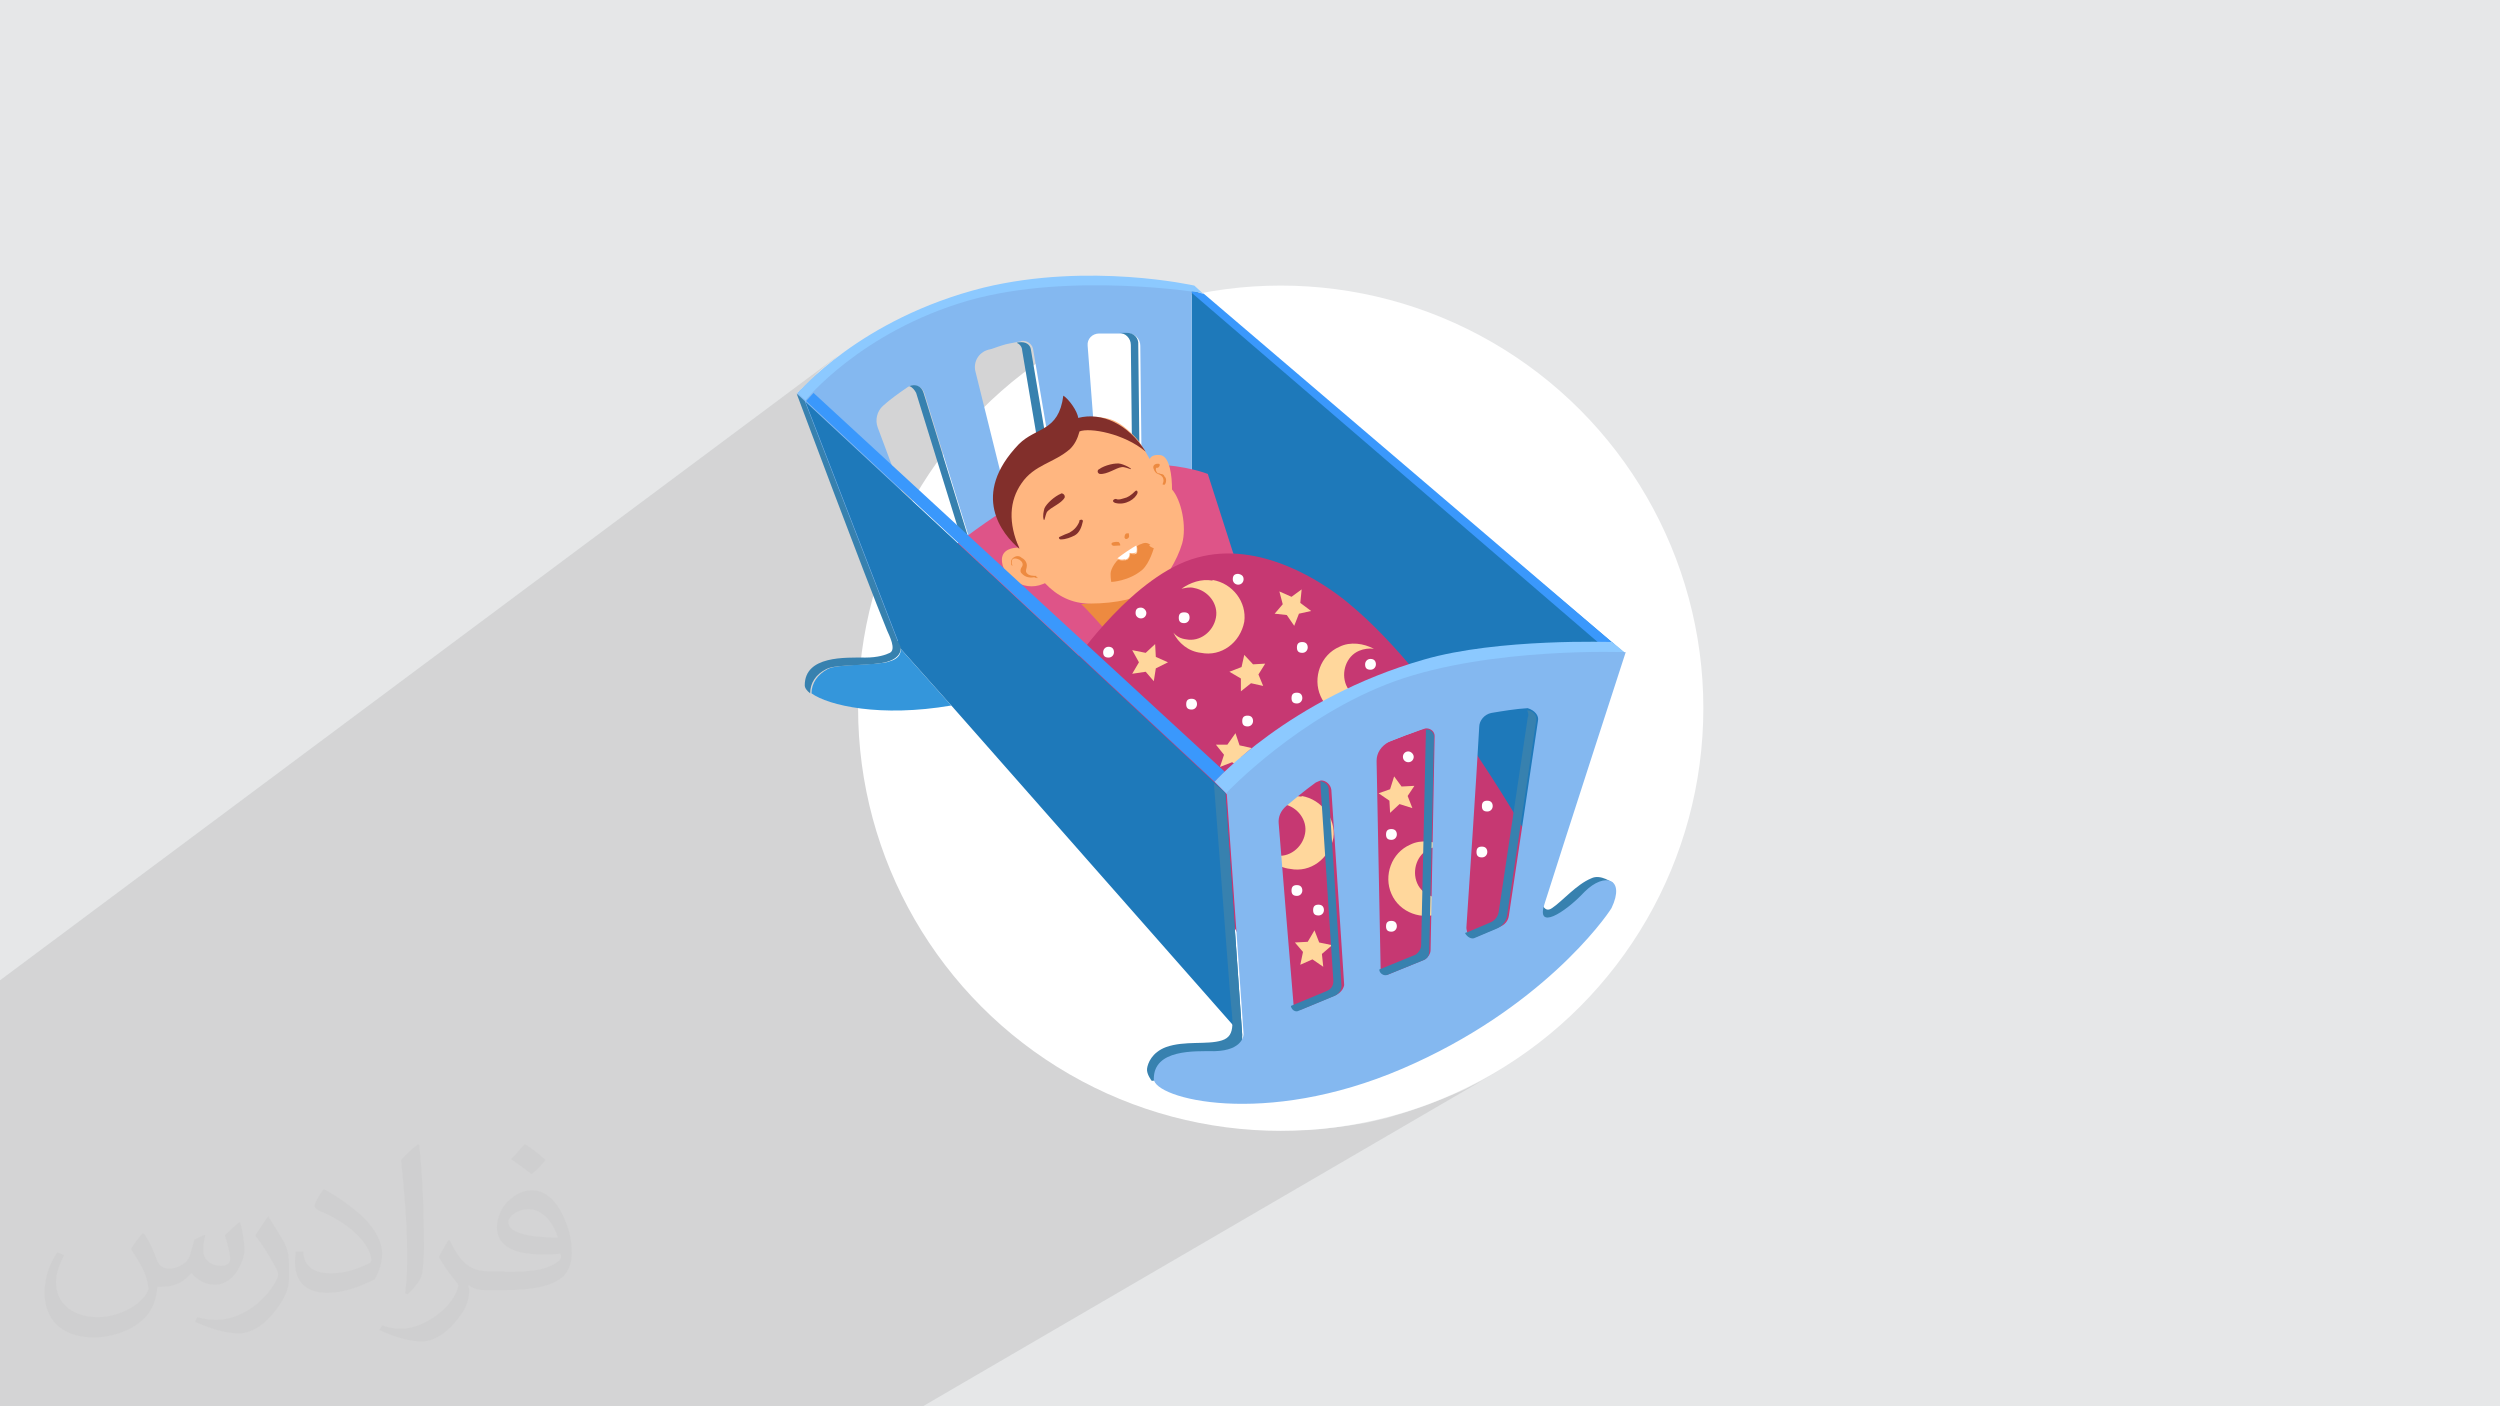 <?xml version="1.0" encoding="UTF-8"?>
<!DOCTYPE svg PUBLIC "-//W3C//DTD SVG 1.1//EN" "http://www.w3.org/Graphics/SVG/1.1/DTD/svg11.dtd">
<!-- Creator: CorelDRAW 2017 -->
<svg xmlns="http://www.w3.org/2000/svg" xml:space="preserve" width="3.703in" height="2.083in" version="1.1" style="shape-rendering:geometricPrecision; text-rendering:geometricPrecision; image-rendering:optimizeQuality; fill-rule:evenodd; clip-rule:evenodd"
viewBox="0 0 3703 2083"
 xmlns:xlink="http://www.w3.org/1999/xlink"
 xmlns:xodm="http://www.corel.com/coreldraw/odm/2003">
 <defs>
  <style type="text/css">
   <![CDATA[
    .fil4 {fill:#1E79BA}
    .fil15 {fill:#3496DB}
    .fil7 {fill:#3781AF}
    .fil5 {fill:#3A98FC}
    .fil12 {fill:#822F2B}
    .fil6 {fill:#84B8F0}
    .fil8 {fill:#8CC9FF}
    .fil13 {fill:#C63872}
    .fil9 {fill:#DE5488}
    .fil0 {fill:#E6E7E8}
    .fil10 {fill:#ED8A40}
    .fil11 {fill:#FFB680}
    .fil14 {fill:#FFD79C}
    .fil3 {fill:white}
    .fil2 {fill:#373435;fill-opacity:0.031}
    .fil1 {fill:#373435;fill-opacity:0.102}
   ]]>
  </style>
 </defs>
 <g id="Layer_x0020_1">
  <polygon class="fil0" points="0,0 3703,0 3703,2083 0,2083 "/>
  <polygon class="fil1" points="1048,2083 1047,2083 1042,2083 1041,2083 1041,2083 1040,2083 1032,2083 1031,2083 1031,2083 1019,2083 1014,2083 1013,2083 1012,2083 1008,2083 1008,2083 1007,2083 1006,2083 1001,2083 1000,2083 998,2083 991,2083 975,2083 975,2083 975,2083 964,2083 961,2083 954,2083 953,2083 951,2083 939,2083 938,2083 936,2083 934,2083 934,2083 933,2083 928,2083 922,2083 921,2083 912,2083 912,2083 909,2083 908,2083 894,2083 890,2083 883,2083 882,2083 870,2083 868,2083 864,2083 860,2083 859,2083 858,2083 849,2083 841,2083 835,2083 828,2083 819,2083 804,2083 804,2083 797,2083 781,2083 781,2083 781,2083 779,2083 777,2083 774,2083 758,2083 756,2083 753,2083 750,2083 747,2083 715,2083 713,2083 709,2083 707,2083 694,2083 688,2083 687,2083 681,2083 675,2083 667,2083 656,2083 650,2083 644,2083 636,2083 630,2083 629,2083 628,2083 622,2083 611,2083 608,2083 601,2083 599,2083 594,2083 593,2083 590,2083 586,2083 579,2083 578,2083 571,2083 565,2083 560,2083 556,2083 553,2083 551,2083 534,2083 533,2083 532,2083 530,2083 518,2083 509,2083 509,2083 502,2083 501,2083 501,2083 499,2083 486,2083 486,2083 434,2083 415,2083 413,2083 412,2083 404,2083 398,2083 393,2083 378,2083 376,2083 370,2083 368,2083 352,2083 348,2083 345,2083 344,2083 343,2083 342,2083 326,2083 324,2083 322,2083 321,2083 318,2083 311,2083 309,2083 304,2083 301,2083 301,2083 299,2083 296,2083 294,2083 294,2083 283,2083 277,2083 263,2083 262,2083 242,2083 231,2083 225,2083 225,2083 221,2083 208,2083 205,2083 200,2083 200,2083 198,2083 193,2083 180,2083 180,2083 174,2083 173,2083 167,2083 160,2083 160,2083 150,2083 132,2083 126,2083 110,2083 109,2083 99,2083 96,2083 84,2083 79,2083 74,2083 74,2083 59,2083 58,2083 53,2083 33,2083 30,2083 28,2083 28,2083 24,2083 22,2083 19,2083 12,2083 5,2083 2,2083 2,2083 0,2083 0,2082 0,2082 0,2078 0,2071 0,2066 0,2065 0,2060 0,2057 0,2056 0,2056 0,2045 0,2043 0,2035 0,2034 0,2032 0,2031 0,2021 0,2008 0,2006 0,2000 0,1997 0,1991 0,1989 0,1981 0,1981 0,1977 0,1976 0,1974 0,1973 0,1973 0,1973 0,1973 0,1973 0,1973 0,1973 0,1972 0,1972 0,1972 0,1969 0,1968 0,1968 0,1966 0,1965 0,1965 0,1964 0,1957 0,1956 0,1953 0,1952 0,1951 0,1951 0,1950 0,1949 0,1948 0,1947 0,1946 0,1946 0,1944 0,1943 0,1943 0,1941 0,1941 0,1940 0,1940 0,1940 0,1937 0,1932 0,1932 0,1932 0,1932 0,1925 0,1925 0,1924 0,1922 0,1918 0,1917 0,1917 0,1915 0,1915 0,1914 0,1913 0,1913 0,1913 0,1908 0,1903 0,1903 0,1899 0,1898 0,1898 0,1897 0,1897 0,1896 0,1896 0,1895 0,1895 0,1895 0,1893 0,1893 0,1893 0,1893 0,1892 0,1891 0,1890 0,1890 0,1889 0,1889 0,1887 0,1887 0,1887 0,1886 0,1886 0,1885 0,1885 0,1885 0,1884 0,1884 0,1883 0,1883 0,1883 0,1881 0,1880 0,1880 0,1880 0,1879 0,1878 0,1877 0,1876 0,1876 0,1873 0,1873 0,1873 0,1871 0,1868 0,1867 0,1867 0,1866 0,1866 0,1865 0,1864 0,1864 0,1863 0,1858 0,1855 0,1855 0,1853 0,1852 0,1851 0,1850 0,1849 0,1849 0,1848 0,1848 0,1844 0,1843 0,1838 0,1837 0,1833 0,1833 0,1807 0,1804 0,1802 0,1786 0,1781 0,1771 0,1738 0,1736 0,1733 0,1732 0,1713 0,1711 0,1710 0,1709 0,1695 0,1692 0,1684 0,1678 0,1671 0,1663 0,1648 0,1625 0,1607 0,1607 0,1606 0,1604 0,1603 0,1585 0,1582 0,1581 0,1560 0,1560 0,1560 0,1559 0,1558 0,1506 0,1481 0,1480 0,1478 0,1476 0,1468 0,1461 0,1460 0,1460 0,1456 0,1452 1241,527 1234,533 1226,539 1220,544 1213,550 1208,555 1203,559 1198,563 1240,532 1233,538 1225,544 1219,549 1212,554 1207,559 1202,563 1197,567 1193,571 1189,574 1186,577 1184,579 1182,580 1181,581 1181,582 1181,582 1186,586 1262,530 1270,524 1279,518 1288,512 1298,505 1308,499 1319,493 1330,487 1342,481 1354,475 1366,470 1379,464 1392,459 1406,454 1421,449 1435,445 1450,441 1464,438 1479,435 1494,432 1509,430 1524,428 1539,426 1554,425 1568,424 1583,423 1597,423 1612,422 1626,422 1639,422 1653,423 1665,423 1678,424 1690,424 1701,425 1712,426 1722,427 1732,428 1740,428 1749,429 1756,430 1758,430 1765,425 1765,431 1768,432 1773,432 1776,433 1779,433 1781,434 1781,434 1780,435 1783,435 2388,951 2388,951 2388,951 2406,966 2407,966 2407,966 2407,967 2406,969 2405,973 2404,978 2401,985 2399,992 2396,1001 2393,1011 2389,1021 2386,1033 2382,1045 2377,1059 2373,1072 2368,1086 2364,1101 2359,1116 2354,1132 2349,1147 2344,1163 2339,1178 2334,1194 2329,1209 2324,1225 2319,1240 2314,1254 2310,1268 2305,1282 2301,1295 2297,1307 2294,1318 2290,1328 2287,1338 2286,1342 2348,1305 2352,1303 2356,1301 2362,1299 2367,1299 2372,1300 2377,1301 2382,1303 2383,1304 2386,1305 2389,1307 2391,1310 2393,1314 2394,1318 2393,1324 2392,1330 2390,1337 2387,1345 2386,1347 2384,1349 2382,1352 2379,1356 2376,1360 2373,1365 2368,1370 2364,1376 2358,1382 2352,1389 2346,1396 2339,1403 2332,1411 2323,1419 2315,1428 2306,1436 2296,1445 2285,1454 2274,1463 2263,1473 2251,1482 2238,1491 2225,1501 2211,1510 2196,1520 2181,1529 2165,1538 1935,1674 1961,1672 1993,1668 2024,1663 2054,1656 2084,1647 2113,1637 2141,1626 2169,1614 2196,1600 2222,1585 1367,2083 1242,2083 1191,2083 1157,2083 1147,2083 1093,2083 1090,2083 1072,2083 1068,2083 1055,2083 1054,2083 "/>
  <path class="fil2" d="M214 1828c7,11 12,21 16,32 3,7 5,19 21,19 5,0 11,-1 17,-5 7,-3 12,-9 14,-17l6 -21 15 -7 1 1c-2,8 -3,16 -3,21 0,18 15,24 27,24 7,0 13,-4 13,-10 0,-8 -4,-23 -8,-35 7,-7 14,-14 22,-20l1 1c4,15 6,30 6,40 0,10 -4,20 -8,27 -7,14 -20,25 -36,25 -12,0 -25,-6 -34,-17l-1 0c-9,11 -22,20 -43,20l-7 0c-1,14 -4,24 -9,33 -13,25 -50,42 -85,42 -49,0 -73,-28 -73,-66 0,-23 8,-45 19,-60l10 4c-7,14 -12,27 -12,40 0,35 29,52 62,52 31,0 68,-19 75,-42 -3,-25 -12,-36 -26,-59 4,-7 10,-15 17,-23l1 0 0 0 0 0 0 0 2 1 0 0 0 0 0 0 0 0 0 0 0 0 0 0 0 0 0 0 0 0 0 0 0 0zm564 -133c10,6 20,14 30,23 -6,8 -12,15 -21,21 -10,-8 -20,-15 -30,-22 7,-8 14,-15 20,-22l0 0 0 0 0 0 1 0 0 0 0 0zm5 96c-17,0 -30,11 -30,19 0,17 33,23 73,23 -5,-20 -22,-42 -43,-42l0 0zm-37 93c22,0 41,-1 55,-4 16,-4 30,-12 30,-18 0,-2 0,-3 -1,-5 -9,1 -19,1 -29,1 -29,0 -52,-7 -61,-23 -2,-5 -4,-10 -4,-16 0,-16 7,-32 19,-42 10,-9 21,-14 33,-14 20,0 37,16 48,42 6,14 11,30 11,51 0,14 -4,25 -12,34 -16,15 -45,21 -90,21l-20 0 0 0 -5 0c-11,0 -19,-2 -25,-7l-1 0c0,3 1,5 1,7 0,10 -3,23 -10,33 -20,30 -42,43 -60,43 -19,0 -42,-7 -63,-17l4 -7c7,3 16,5 29,5 34,0 78,-33 84,-64 -1,-3 -4,-6 -7,-10 -10,-12 -16,-22 -22,-32 5,-10 10,-18 14,-25l2 0c14,29 28,46 57,46l5 0 0 0 21 0 0 0 0 0 0 0 -3 1 0 0 0 0zm-146 31c2,-14 3,-29 3,-43l0 -21c0,-39 -5,-96 -9,-133 7,-8 17,-17 25,-23l2 1c5,47 7,101 7,151 0,13 -1,26 -2,35 -1,12 -8,21 -22,35l-3 -1 0 0 0 0 0 0 -1 -1 0 0 0 0zm-151 -62c1,18 10,33 41,33 20,0 36,-5 55,-14 3,-1 5,-3 5,-5 0,-12 -9,-27 -24,-41 -14,-13 -34,-25 -52,-32 -6,-3 -8,-5 -8,-8 0,-5 7,-16 13,-24l2 0c20,11 43,27 60,44 15,16 25,33 25,51 0,13 -4,26 -11,38 -22,11 -46,20 -70,20 -29,0 -48,-14 -48,-45 0,-3 0,-9 1,-16l10 0 0 0 0 0 0 0 1 -1 0 0 0 0 0 0zm-52 -52l18 29c7,11 13,22 13,41l0 24c0,19 -12,39 -32,60 -15,14 -29,20 -42,20 -19,0 -40,-6 -65,-17l3 -7c8,2 17,4 28,4 36,0 72,-26 89,-58 2,-4 3,-7 3,-9 0,-4 -2,-8 -4,-11 -9,-17 -19,-33 -30,-47 6,-9 12,-18 18,-27l1 0 0 -2 0 0 0 0 0 0z"/>
  <g id="_1738569877104">
   <circle class="fil3" cx="1897" cy="1049" r="626"/>
   <polygon class="fil4" points="1765,425 2406,967 2286,1338 1765,836 "/>
   <polygon class="fil5" points="1783,435 2391,954 2370,954 1762,431 "/>
   <path class="fil6" d="M1434 435c-136,32 -253,147 -253,147l144 368 440 -112 0 -411c0,1 -165,-30 -330,8zm6 458l-7 4c-7,4 -14,4 -19,3 -10,-1 -18,-8 -21,-18l-93 -249c-4,-11 -1,-24 8,-32 11,-10 24,-19 37,-28 1,0 1,-1 3,-1 8,-3 18,1 21,10l86 278c1,12 -4,28 -15,33zm122 -48l-10 4c-6,3 -11,3 -17,1 -10,-3 -18,-10 -21,-21l-69 -278c-4,-14 4,-29 19,-33 6,-1 12,-4 19,-6 8,-3 18,-4 26,-6 1,0 3,0 4,-1 8,-1 15,4 17,11l50 296c0,14 -8,28 -19,32zm108 -40l-11 0 -6 0c-11,0 -19,-8 -21,-19l-21 -274c-1,-10 7,-18 17,-18 7,0 14,0 21,0 7,0 15,0 22,0 10,0 18,8 18,18l3 272c-1,11 -10,21 -22,21z"/>
   <path class="fil7" d="M1368 582c-3,-10 -12,-14 -21,-10 4,1 8,6 10,10l86 278c4,12 -1,28 -14,33l-7 4c-3,1 -6,3 -8,3 7,1 14,0 19,-3l7 -4c12,-7 18,-21 14,-33l-86 -278z"/>
   <path class="fil7" d="M1527 518c-1,-8 -8,-12 -17,-11 -1,0 -3,0 -4,1 4,1 8,6 8,11l50 296c3,12 -6,26 -17,30l-10 4c-1,0 -3,1 -4,1 6,1 11,1 17,-1l10 -4c12,-6 19,-18 17,-30l-50 -297z"/>
   <path class="fil7" d="M1669 493c-7,0 -14,0 -22,0 3,0 7,0 10,0 10,0 18,8 18,18l3 272c0,11 -10,21 -21,21l11 0c11,0 21,-10 21,-21l-3 -272c1,-11 -7,-18 -17,-18z"/>
   <path class="fil8" d="M1181 582l12 11c0,0 82,-102 242,-148 152,-43 346,-11 346,-11l-12 -11c0,0 -155,-35 -312,3 -184,46 -275,156 -275,156z"/>
   <path class="fil9" d="M1362 851c0,0 77,-69 155,-113 148,-86 272,-36 272,-36l59 184 -308 178 -178 -213z"/>
   <path class="fil10" d="M1601 895c4,1 44,47 44,47l44 -57 -88 10z"/>
   <path class="fil11" d="M1736 725c0,-19 -3,-50 -18,-51 -10,-1 -14,3 -15,6 -8,-14 -15,-26 -21,-32 -32,-33 -55,-46 -151,0 -28,12 -51,65 -43,105 4,19 12,39 22,58 -11,0 -25,3 -26,17 -1,24 30,50 61,37 1,0 1,-1 3,-1 18,19 40,30 66,30 40,0 73,-8 93,-21 18,-11 37,-44 44,-68 7,-25 -1,-64 -15,-80z"/>
   <path class="fil10" d="M1535 853c-4,0 -11,0 -14,-4 -3,-3 0,-7 0,-11 0,-6 -4,-10 -8,-12 -3,-3 -8,-3 -12,0 -4,3 -4,7 -3,11 1,1 3,1 1,-1 -1,-3 0,-4 0,-6 1,-4 7,-3 11,-1 4,3 6,6 4,10 -3,4 -3,8 -1,10 6,7 14,7 19,6 6,3 6,0 3,0z"/>
   <path class="fil10" d="M1713 687c-4,1 -6,4 -4,8 1,3 3,6 6,7 3,1 7,3 8,7 1,3 0,6 -1,8 0,1 1,1 3,1 3,-3 3,-10 0,-12 -1,-3 -3,-4 -6,-4 -1,-1 -3,-1 -4,-1 -4,-3 -4,-10 0,-8 4,-3 4,-7 -1,-6z"/>
   <path class="fil10" d="M1657 803c-3,-1 -8,0 -10,1 -1,1 -1,3 1,4 1,1 7,0 10,0l0 0c0,0 0,0 1,0 1,0 0,-4 -3,-6z"/>
   <path class="fil10" d="M1669 790c-3,0 -4,6 -3,7 0,1 3,3 6,-1 1,-1 0,-4 0,-6 -1,0 -1,0 -3,0z"/>
   <path class="fil12" d="M1572 731c-10,4 -22,15 -25,22 -1,4 -3,11 -1,17 0,0 1,0 1,0 1,-4 3,-11 4,-12 6,-7 21,-12 26,-21 1,-4 -3,-7 -6,-6z"/>
   <path class="fil12" d="M1628 695c8,-6 25,-10 32,-8 4,1 11,4 15,7 0,0 0,1 0,1 -4,-1 -10,-4 -14,-3 -8,1 -21,11 -32,10 -4,-1 -4,-6 -1,-7z"/>
   <path class="fil12" d="M1597 619c-1,-10 -14,-28 -22,-33 -7,54 -40,46 -66,72 -72,75 -25,133 1,155 -17,-39 -15,-71 3,-97 19,-28 48,-30 72,-51 7,-7 11,-15 14,-26 15,-6 66,3 98,30 -26,-41 -65,-59 -100,-50z"/>
   <path class="fil10" d="M1702 804l0 0c0,0 0,0 0,0z"/>
   <path class="fil3" d="M1672 836c4,-3 3,-8 3,-8 0,0 6,3 10,0 3,-1 3,-8 3,-12 -3,1 -6,4 -10,7 -7,6 -12,8 -18,12 3,3 7,4 12,1z"/>
   <path class="fil12" d="M1599 772c-4,10 -10,14 -15,17 -3,1 -10,4 -14,6 -3,1 -1,4 1,4 8,0 15,-3 21,-6 7,-4 10,-12 12,-21 0,-3 -4,-3 -6,0z"/>
   <path class="fil12" d="M1682 727c-7,7 -12,10 -17,11 -4,1 -8,3 -12,1 -4,0 -7,4 -1,6 15,4 30,-6 33,-15 0,-3 -1,-4 -3,-3z"/>
   <path class="fil10" d="M1704 807c-4,-3 -8,-4 -14,-1 -1,0 -3,1 -6,3 1,3 1,8 0,10 -4,4 -10,1 -10,1 0,0 1,8 -7,10 -6,1 -8,0 -10,-1 -3,1 -4,4 -6,6 -4,6 -6,11 -6,15 0,7 1,12 1,12 0,0 26,-1 46,-18 11,-10 17,-32 17,-32 0,0 -4,-1 -7,-4z"/>
   <path class="fil3" d="M1666 829c8,-1 7,-10 7,-10 0,0 7,1 10,-1 1,-1 1,-7 0,-10 -7,4 -19,12 -28,19 3,1 6,3 11,1z"/>
   <path class="fil13" d="M1593 978c0,0 87,-127 180,-152 93,-26 187,36 225,68 141,116 278,368 278,368l-53 209 -333 100 -54 -184 -243 -408z"/>
   <path class="fil3" d="M1650 966c0,4 -3,8 -8,8 -6,0 -8,-3 -8,-8 0,-4 3,-8 8,-8 6,0 8,4 8,8z"/>
   <path class="fil3" d="M1762 915c0,4 -3,8 -8,8 -6,0 -8,-3 -8,-8 0,-6 3,-8 8,-8 6,0 8,3 8,8z"/>
   <path class="fil3" d="M1698 908c0,4 -3,8 -8,8 -4,0 -8,-3 -8,-8 0,-6 3,-8 8,-8 4,0 8,4 8,8z"/>
   <path class="fil3" d="M1937 959c0,4 -3,8 -8,8 -6,0 -8,-3 -8,-8 0,-6 3,-8 8,-8 6,0 8,4 8,8z"/>
   <path class="fil3" d="M1773 1043c0,4 -3,8 -8,8 -6,0 -8,-3 -8,-8 0,-6 3,-8 8,-8 6,0 8,4 8,8z"/>
   <path class="fil3" d="M1929 1034c0,4 -3,8 -8,8 -6,0 -8,-3 -8,-8 0,-6 3,-8 8,-8 6,0 8,4 8,8z"/>
   <path class="fil3" d="M2038 984c0,4 -3,8 -8,8 -6,0 -8,-3 -8,-8 0,-4 3,-8 8,-8 6,0 8,4 8,8z"/>
   <path class="fil3" d="M1856 1068c0,4 -3,8 -8,8 -6,0 -8,-3 -8,-8 0,-6 3,-8 8,-8 6,0 8,4 8,8z"/>
   <path class="fil3" d="M1842 858c0,4 -3,8 -8,8 -4,0 -8,-3 -8,-8 0,-6 3,-8 8,-8 6,1 8,4 8,8z"/>
   <polygon class="fil14" points="1711,954 1697,967 1677,963 1687,981 1677,998 1697,995 1709,1009 1712,990 1730,981 1712,973 "/>
   <polygon class="fil14" points="1854,1108 1836,1104 1830,1086 1818,1103 1801,1103 1813,1118 1807,1136 1825,1129 1841,1139 1839,1121 "/>
   <polygon class="fil14" points="1895,876 1900,895 1888,909 1906,911 1917,927 1924,909 1942,905 1926,893 1928,873 1913,884 "/>
   <polygon class="fil14" points="1821,995 1838,1005 1838,1024 1853,1012 1871,1016 1864,999 1874,983 1856,984 1843,970 1839,988 "/>
   <path class="fil14" d="M1796 860c-17,-3 -33,3 -46,12 6,-1 12,-3 19,-1 21,4 36,24 32,44 -4,21 -24,36 -44,32 -8,-1 -14,-4 -19,-10 7,15 22,28 41,30 30,6 58,-15 64,-46 4,-29 -17,-57 -47,-62z"/>
   <path class="fil14" d="M1928 1180c-17,-3 -33,3 -46,12 6,-1 12,-3 19,-1 21,4 36,24 32,44 -4,21 -24,36 -44,32 -8,-1 -14,-4 -19,-10 7,15 22,28 41,30 30,6 58,-15 64,-46 4,-28 -17,-57 -47,-62z"/>
   <path class="fil14" d="M2030 1059c15,-7 26,-21 30,-36 -4,6 -8,8 -15,11 -19,8 -43,0 -51,-19 -8,-19 0,-43 19,-51 7,-3 15,-4 22,-3 -15,-8 -35,-11 -51,-3 -28,12 -40,46 -28,73 12,28 46,40 73,28z"/>
   <path class="fil3" d="M2069 1236c0,4 -3,8 -8,8 -6,0 -8,-3 -8,-8 0,-6 3,-8 8,-8 6,0 8,4 8,8z"/>
   <path class="fil3" d="M2094 1121c0,4 -3,8 -8,8 -4,0 -8,-3 -8,-8 0,-4 3,-8 8,-8 4,0 8,4 8,8z"/>
   <path class="fil3" d="M2211 1194c0,4 -3,8 -8,8 -6,0 -8,-3 -8,-8 0,-6 3,-8 8,-8 6,0 8,4 8,8z"/>
   <path class="fil3" d="M1929 1319c0,4 -3,8 -8,8 -6,0 -8,-3 -8,-8 0,-6 3,-8 8,-8 6,0 8,4 8,8z"/>
   <path class="fil3" d="M2069 1372c0,4 -3,8 -8,8 -6,0 -8,-3 -8,-8 0,-6 3,-8 8,-8 6,0 8,4 8,8z"/>
   <path class="fil3" d="M2203 1262c0,4 -3,8 -8,8 -6,0 -8,-3 -8,-8 0,-6 3,-8 8,-8 6,0 8,4 8,8z"/>
   <path class="fil3" d="M1961 1348c0,4 -3,8 -8,8 -6,0 -8,-3 -8,-8 0,-6 3,-8 8,-8 6,0 8,4 8,8z"/>
   <polygon class="fil14" points="1973,1400 1954,1396 1947,1378 1937,1395 1918,1396 1930,1410 1926,1429 1944,1421 1960,1432 1958,1413 "/>
   <polygon class="fil14" points="2042,1175 2058,1186 2059,1204 2073,1191 2092,1197 2085,1179 2095,1164 2076,1165 2065,1150 2059,1169 "/>
   <path class="fil14" d="M2135 1352c15,-7 26,-21 30,-36 -4,6 -8,8 -15,11 -19,8 -43,0 -51,-19 -8,-19 0,-43 19,-51 7,-3 15,-4 22,-3 -15,-8 -35,-11 -51,-3 -28,12 -40,46 -28,73 12,28 46,40 73,28z"/>
   <path class="fil15" d="M1317 980c-21,6 -76,3 -91,11 -15,8 -24,21 -24,36 25,18 102,36 207,18l-75 -84c0,0 3,14 -18,19z"/>
   <path class="fil4" d="M1816 1175l-209 -195 -119 -111 -295 -274 137 354c-1,1 -3,1 -3,1 0,0 0,1 0,3l83 93 430 488 -25 -360z"/>
   <path class="fil7" d="M1335 960l0 0 -6 -12 -137 -354 -12 -11c0,0 100,268 134,351 3,7 14,28 4,33 -6,3 -18,7 -36,7 -30,0 -90,-3 -90,41 0,4 3,8 8,12 0,-15 8,-28 24,-36 15,-8 69,-4 91,-11 22,-7 19,-21 19,-21z"/>
   <polygon class="fil5" points="1194,594 1799,1158 1814,1143 1205,582 "/>
   <path class="fil7" d="M1706 1601c0,0 -8,-10 -7,-18 1,-8 7,-24 28,-32 28,-10 61,-3 83,-10 22,-7 15,-30 12,-69 -3,-39 -24,-312 -24,-312l17 15 25 358 0 50 -134 18z"/>
   <path class="fil7" d="M2282 1330c0,0 3,25 17,15 15,-10 36,-35 58,-44 14,-7 32,7 32,7 0,0 -46,80 -82,90 -36,8 -50,-21 -50,-21l25 -47z"/>
   <path class="fil8" d="M2388 951c0,0 -169,-6 -279,26 -199,57 -310,181 -310,181l28 28 579 -220 -18 -15z"/>
   <path class="fil6" d="M2347 1321c-30,32 -73,58 -59,17 30,-95 120,-372 120,-372 0,0 -200,-8 -342,43 -141,51 -249,165 -249,165l25 358c0,0 0,24 -43,25 -30,0 -90,-3 -90,41 0,29 163,73 368,-15 205,-88 301,-223 310,-238 21,-44 -10,-54 -40,-24zm-366 152l-53 22c-6,3 -12,-1 -12,-7 0,0 0,0 0,0 -4,-48 -18,-217 -22,-268 -1,-10 3,-19 11,-26 12,-10 26,-22 44,-35 3,-1 6,-3 8,-3 7,0 14,6 15,14l19 289c-1,6 -6,12 -11,14zm138 -66c0,6 -4,11 -8,14l-54 22c-6,3 -12,-1 -12,-8 0,0 0,0 0,0l-6 -308c0,-12 7,-22 18,-28 8,-3 17,-7 25,-10 10,-3 19,-7 29,-10 0,0 0,0 0,0 7,-1 14,4 14,11l-6 317zm159 -339l-43 288c-1,8 -6,14 -14,17l-33 14c-7,3 -14,-1 -15,-7 0,-1 -1,-3 -1,-6 4,-59 15,-223 19,-297 0,-10 8,-19 18,-21 18,-3 36,-6 53,-7 0,0 1,0 1,0 10,3 17,11 15,19z"/>
   <path class="fil7" d="M1955 1157c1,1 1,4 1,7l19 289c0,7 -3,12 -10,15l-53 22c0,0 0,0 0,0 1,6 7,10 12,7l53 -22c6,-3 10,-8 10,-15l-19 -289c1,-8 -6,-14 -14,-14z"/>
   <path class="fil7" d="M2112 1081c0,1 0,3 0,4l-7 315c0,6 -4,11 -8,14l-54 22c0,6 7,10 12,8l54 -22c6,-3 8,-7 8,-14l7 -315c1,-8 -6,-14 -12,-12z"/>
   <path class="fil7" d="M2262 1052c1,3 3,7 1,10l-43 288c-1,8 -6,14 -14,17l-33 14c-1,0 -1,0 -3,1 3,6 10,10 15,7l33 -14c7,-3 12,-10 14,-17l43 -288c3,-10 -4,-18 -14,-18z"/>
  </g>
 </g>
</svg>
